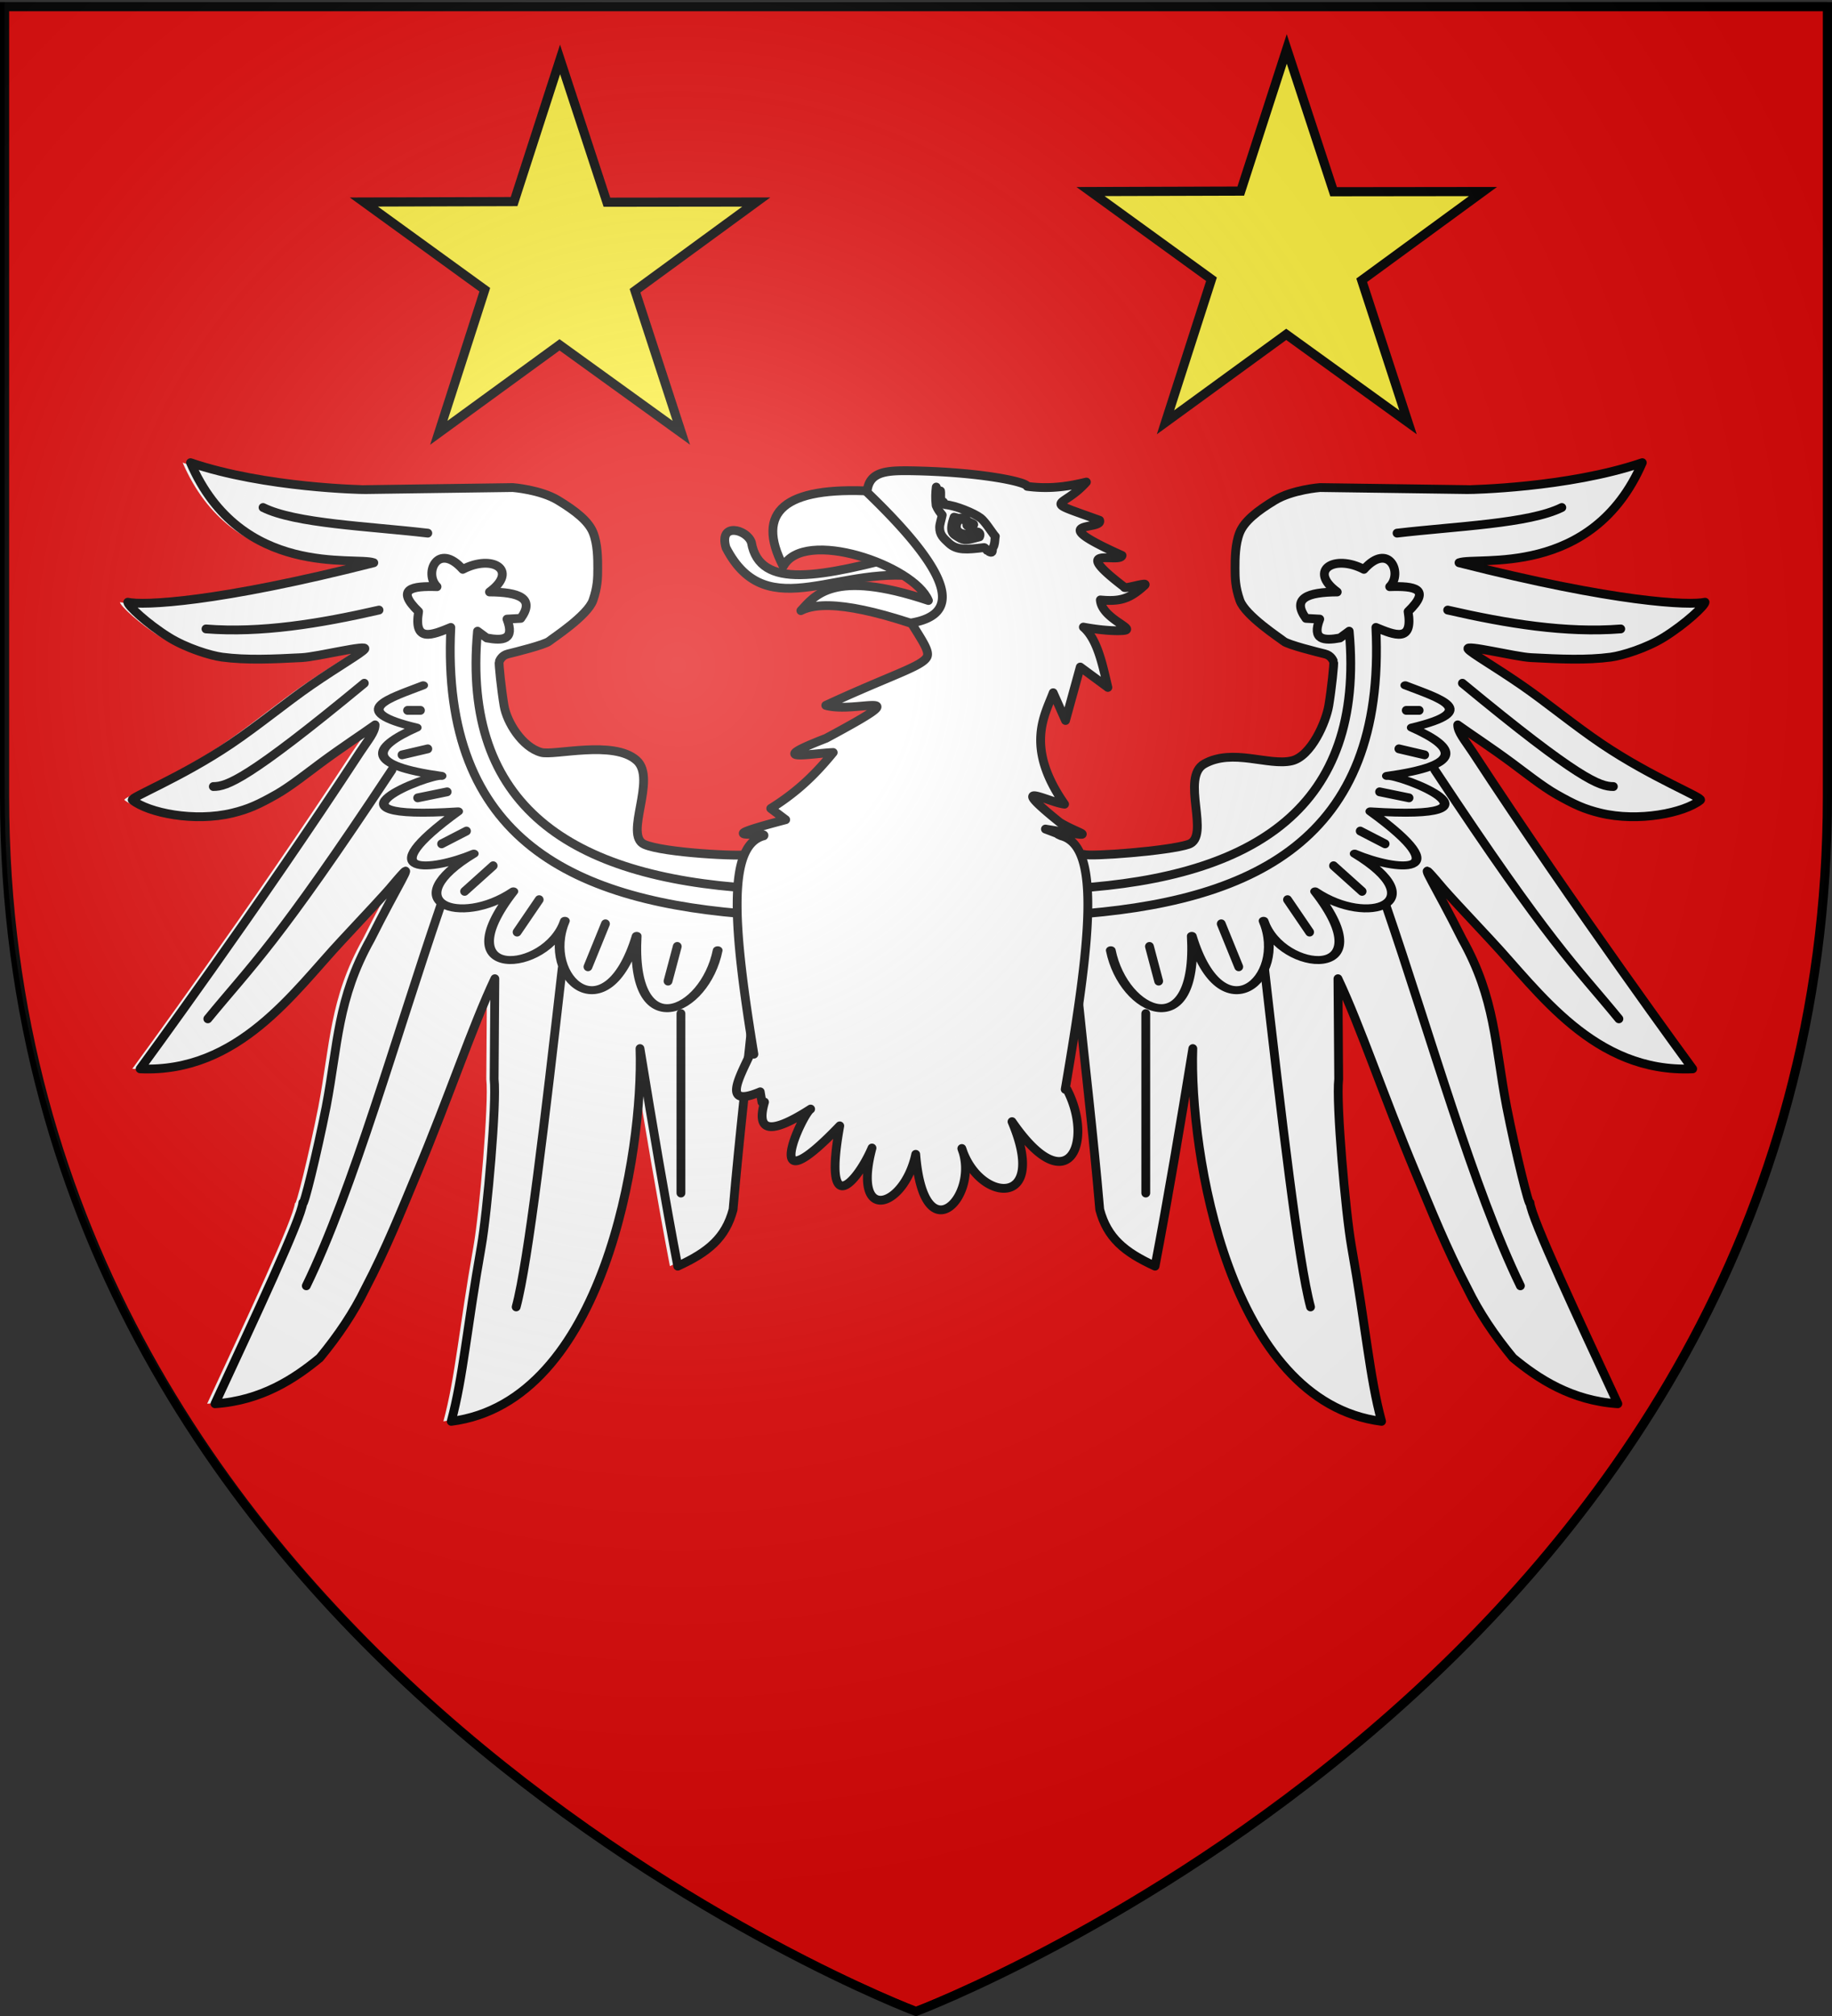 <svg xmlns="http://www.w3.org/2000/svg" xmlns:xlink="http://www.w3.org/1999/xlink" width="600" height="660" version="1.0"><rect width="100%" height="100%" fill="#333333" stroke="none"/><desc>Flag of Canton of Valais (Wallis)</desc><defs><radialGradient xlink:href="#b" id="c" cx="221.445" cy="226.331" r="300" fx="221.445" fy="226.331" gradientTransform="matrix(1.353 0 0 1.349 -685.11 259.134)" gradientUnits="userSpaceOnUse"/><linearGradient id="b"><stop offset="0" style="stop-color:#fff;stop-opacity:.314"/><stop offset=".19" style="stop-color:#fff;stop-opacity:.251"/><stop offset=".6" style="stop-color:#6b6b6b;stop-opacity:.125"/><stop offset="1" style="stop-color:#000;stop-opacity:.125"/></linearGradient></defs><path d="M300 658.5S1.5 546.18 1.5 260.728V2.176h597v258.552C598.5 546.18 300 658.5 300 658.5z" style="fill:#e20909;fill-opacity:1;fill-rule:evenodd;stroke:#000;stroke-width:3;stroke-linecap:butt;stroke-linejoin:miter;stroke-miterlimit:4;stroke-dasharray:none;stroke-opacity:1"/><path d="M183.429 19.451 198.774 66.2l48.92-.057-39.718 29.04 15.17 46.509-39.892-28.8-39.544 28.8 15.064-46.84-39.611-28.71 49.202-.147zM421.429 16.023l15.345 46.748 48.92-.057-39.718 29.04 15.17 46.51-39.892-28.801-39.544 28.8 15.064-46.84-39.611-28.709 49.202-.148z" style="fill:#fcef3c;fill-opacity:1;stroke:#000;stroke-width:3;stroke-miterlimit:4;stroke-dasharray:none;stroke-dashoffset:0;stroke-opacity:1"/><path d="M923.43 109.263c4.008 1.075 6.045-10.703-4.477-8.38-30.275 8.187-50.16 12.323-52.866-3.317-1.445-4.277-10.81-6.733-8.313 1.746 13.647 26.4 37.782 4.378 65.655 9.951z" style="fill:#fff;fill-opacity:1;fill-rule:nonzero;stroke:#000;stroke-width:2.886;stroke-linecap:butt;stroke-linejoin:round;marker:none;marker-start:none;marker-mid:none;marker-end:none;stroke-miterlimit:4;stroke-dasharray:none;stroke-dashoffset:0;stroke-opacity:1;visibility:visible;display:inline;overflow:visible" transform="translate(-620 80)"/><path d="m947.09 90.757-16.413 37.71c-25.442-9.762-41.136-12.29-48.389-8.554 4.521-4.776 10.341-13.827 41.78-3.317-4.765-11.562-40.833-23.876-47.535-11.174-9.316-17.986.433-26.184 29.203-24.617z" style="fill:#fff;fill-opacity:1;fill-rule:nonzero;stroke:#000;stroke-width:2.886;stroke-linecap:round;stroke-linejoin:round;marker:none;marker-start:none;marker-mid:none;marker-end:none;stroke-miterlimit:4;stroke-dasharray:none;stroke-dashoffset:0;stroke-opacity:1;visibility:visible;display:inline;overflow:visible" transform="translate(-620 80)"/><path d="m866.683 202.003-4.05-2.27c-1.919.786-27.984-.506-34.213-3.317-6.715-3.03 4.242-21.4-2.465-27.461-7.514-6.791-27.053-1.464-31.29-2.64-6.287-1.745-11.266-9.982-12.157-15.307-.894-5.346-1.801-13.96-1.588-14.397s.799-2.023 2.841-2.523c2.298-.562 12.142-3 13.518-4.166 1.1-.934 12.598-8.366 14.355-13.389 1.505-4.302 1.563-7.323 1.563-10.466s-.019-7.931-1.51-11.685c-1.493-3.754-5.738-7.098-11.494-10.59s-14.833-4.175-14.833-4.175l-48.727.677c-.05.008-32.345-.5-56.808-8.825 16.468 38.069 54.096 30.58 60.024 32.765-51.537 13.116-75.549 14.043-80.577 12.92.079 1.146 6.294 6.999 13.404 11.441 5.75 3.593 13.72 6.04 17.505 6.54 7.94 1.052 16.676.653 26.104.16 5.275-.277 21.957-4.502 20.58-2.778-1.08 1.353-8.491 5.573-17.56 11.82-7.967 5.487-17.199 13.137-26.306 19.271-16.287 10.97-33.185 17.568-32.234 18.317 5.376 4.238 20.33 7.251 32.746 4.256 5.33-1.286 8.648-2.83 14.471-6.126 4.5-2.547 10.761-7.506 14.473-10.25 7.045-5.207 13.662-9.515 17.82-12.497-.013 2.343-2.215 4.854-4.902 8.904-33.68 51.503-72.05 103.705-72.05 103.705 32.25 1.456 50.47-25.403 65.98-41.96 19.74-21.072 15.232-16.662 19.5-21.415 4.266-4.753-1.02 3-10.02 20.95-10.901 19.48-10.621 34.403-14.54 54.913-3.023 15.306-7.512 33.455-7.629 31.333-.421 5.11-15.898 38.085-28.777 65.82 15.217-1.005 26.139-8.245 34.32-15.015 6.075-7.37 11.118-14.861 14.921-22.696 6.93-13.217 11.948-25.87 17-37.957 10.582-25.32 17.97-47.67 25.42-63.478l-.237 32.873c.898 7.854-2.254 43.812-4.208 54.817-4.75 26.76-5.896 42.646-9.837 57.217 50.085-6.382 62.974-88.32 61.818-122.036 4.121 25.217 8.242 49.706 12.364 71.231 10.01-4.576 15.663-9.283 18.119-18.506 2.202-25.502 4.832-47.43 7.034-68.962l20.677-32.822z" style="fill:#fff;fill-opacity:1;fill-rule:nonzero;stroke:none;stroke-width:3;stroke-linecap:butt;stroke-linejoin:round;marker:none;marker-start:none;marker-mid:none;marker-end:none;stroke-miterlimit:4;stroke-dasharray:none;stroke-dashoffset:0;stroke-opacity:1;visibility:visible;display:inline;overflow:visible" transform="translate(-620 80)"/><path d="m869.254 202.003-4.05-2.27c-1.918.786-27.983-.506-34.213-3.317-6.715-3.03 4.242-21.4-2.464-27.461-7.514-6.791-27.054-1.464-31.29-2.64-6.288-1.745-11.267-9.982-12.157-15.307-.894-5.346-1.802-13.96-1.588-14.397s.798-2.023 2.84-2.523c2.298-.562 12.142-3 13.519-4.166 1.1-.934 12.598-8.366 14.355-13.389 1.505-4.302 1.562-7.324 1.562-10.466 0-3.143-.018-7.931-1.51-11.685-1.493-3.754-5.738-7.098-11.493-10.59-5.756-3.492-14.834-4.175-14.834-4.175l-48.726.677c-.05.008-32.346-.5-56.809-8.825 16.469 38.069 54.097 30.58 60.025 32.765-51.538 13.116-75.55 14.043-80.577 12.92.078 1.146 6.294 6.999 13.403 11.441 5.75 3.593 13.72 6.04 17.506 6.54 7.94 1.052 16.676.653 26.104.16 5.275-.277 21.957-4.502 20.58-2.778-1.081 1.353-8.492 5.573-17.56 11.82-7.968 5.487-17.2 13.137-26.306 19.271-16.288 10.97-33.186 17.568-32.235 18.317 5.376 4.238 20.33 7.251 32.746 4.256 5.33-1.286 8.648-2.83 14.472-6.126 4.5-2.547 10.76-7.506 14.472-10.25 7.045-5.207 13.663-9.515 17.82-12.497-.012 2.343-2.214 4.854-4.902 8.904-33.68 51.503-72.05 103.705-72.05 103.705 32.25 1.456 50.47-25.403 65.98-41.96 19.741-21.072 15.232-16.662 19.5-21.415 4.267-4.753-1.02 3-10.02 20.95-10.9 19.48-10.62 34.403-14.54 54.913-3.023 15.306-7.512 33.455-7.629 31.333-.421 5.11-15.897 38.085-28.777 65.82 15.218-1.005 26.14-8.245 34.32-15.015 6.075-7.37 11.119-14.861 14.921-22.696 6.93-13.217 11.949-25.87 17-37.957 10.583-25.32 17.97-47.67 25.42-63.478l-.236 32.873c.898 7.854-2.255 43.812-4.208 54.817-4.75 26.76-5.897 42.646-9.838 57.217 50.086-6.382 62.974-88.32 61.818-122.036 4.122 25.217 8.243 49.706 12.364 71.231 10.01-4.576 15.663-9.283 18.12-18.506 2.202-25.502 4.831-47.43 7.034-68.962l20.677-32.822z" style="fill:#fff;fill-opacity:1;fill-rule:nonzero;stroke:#000;stroke-width:2.886;stroke-linecap:butt;stroke-linejoin:round;marker:none;marker-start:none;marker-mid:none;marker-end:none;stroke-miterlimit:4;stroke-dasharray:none;stroke-dashoffset:0;stroke-opacity:1;visibility:visible;display:inline;overflow:visible" transform="translate(-620 80)"/><path d="m971.01 202.003 4.05-2.27c1.919.786 27.63-1.113 34.213-3.317 7.392-2.475-2.817-21.903 5.173-26.352 9.262-5.159 20.96.754 28.581-.976 6.398-1.453 11.267-12.755 12.158-18.08.894-5.346 1.8-13.96 1.588-14.397-.213-.437-.799-2.023-2.841-2.523-2.298-.562-12.142-3-13.518-4.166-1.101-.934-12.598-8.366-14.355-13.389-1.505-4.302-1.563-7.323-1.563-10.466s.019-7.931 1.51-11.685c1.493-3.754 5.738-7.098 11.493-10.59 5.756-3.492 14.834-4.175 14.834-4.175l48.726.677c.05.008 32.346-.5 56.81-8.825-16.47 38.069-54.097 30.58-60.025 32.765 51.537 13.116 75.549 14.043 80.576 12.92-.078 1.146-6.294 6.999-13.403 11.441-5.75 3.593-13.72 6.04-17.505 6.54-7.94 1.052-16.676.653-26.104.16-5.275-.277-21.957-4.502-20.58-2.778 1.08 1.353 8.491 5.573 17.56 11.82 7.967 5.487 17.199 13.137 26.306 19.271 16.287 10.97 33.185 17.568 32.234 18.317-5.376 4.238-20.33 7.251-32.746 4.256-5.33-1.286-8.648-2.83-14.471-6.126-4.5-2.547-10.761-7.506-14.473-10.25-7.045-5.207-13.662-9.515-17.82-12.497.013 2.343 2.215 4.854 4.902 8.904 33.68 51.503 72.05 103.705 72.05 103.705-32.25 1.456-50.47-25.403-65.98-41.96-19.74-21.072-15.232-16.662-19.5-21.415-4.266-4.753 1.02 3 10.02 20.95 10.9 19.48 10.621 34.403 14.54 54.913 3.023 15.306 7.512 33.455 7.629 31.333.421 5.11 15.898 38.085 28.777 65.82-15.217-1.005-26.139-8.245-34.32-15.015-6.075-7.37-11.118-14.861-14.921-22.696-6.93-13.217-11.948-25.87-17-37.957-10.583-25.32-17.97-47.67-25.42-63.478l.237 32.873c-.898 7.854 2.254 43.812 4.207 54.817 4.75 26.76 5.897 42.646 9.838 57.217-50.085-6.382-62.974-88.32-61.818-122.036-4.121 25.217-8.243 49.706-12.364 71.231-10.01-4.576-15.663-9.283-18.119-18.506-2.203-25.502-4.832-47.43-7.034-68.962l-20.677-32.822z" style="fill:#fff;fill-opacity:1;fill-rule:nonzero;stroke:none;stroke-width:3;stroke-linecap:butt;stroke-linejoin:round;marker:none;marker-start:none;marker-mid:none;marker-end:none;stroke-miterlimit:4;stroke-dasharray:none;stroke-dashoffset:0;stroke-opacity:1;visibility:visible;display:inline;overflow:visible" transform="translate(-620 80)"/><path d="m971.01 202.003 4.05-2.27c1.919.786 27.63-1.113 34.213-3.317 7.392-2.475-2.817-21.903 5.173-26.352 9.262-5.159 20.96.754 28.581-.976 6.398-1.453 11.267-12.755 12.158-18.08.894-5.346 1.8-13.96 1.588-14.397-.213-.437-.799-2.023-2.841-2.523-2.298-.562-12.142-3-13.518-4.166-1.101-.934-12.598-8.366-14.355-13.389-1.505-4.302-1.563-7.323-1.563-10.466s.019-7.931 1.51-11.685c1.493-3.754 5.738-7.098 11.493-10.59 5.756-3.492 14.834-4.175 14.834-4.175l48.726.677c.05.008 32.346-.5 56.81-8.825-16.47 38.069-54.097 30.58-60.025 32.765 51.537 13.116 75.549 14.043 80.576 12.92-.078 1.146-6.294 6.999-13.403 11.441-5.75 3.593-13.72 6.04-17.505 6.54-7.94 1.052-16.676.653-26.104.16-5.275-.277-21.957-4.502-20.58-2.778 1.08 1.353 8.491 5.573 17.56 11.82 7.967 5.487 17.199 13.137 26.306 19.271 16.287 10.97 33.185 17.568 32.234 18.317-5.376 4.238-20.33 7.251-32.746 4.256-5.33-1.286-8.648-2.83-14.471-6.126-4.5-2.547-10.761-7.506-14.473-10.25-7.045-5.207-13.662-9.515-17.82-12.497.013 2.343 2.215 4.854 4.902 8.904 33.68 51.503 72.05 103.705 72.05 103.705-32.25 1.456-50.47-25.403-65.98-41.96-19.74-21.072-15.232-16.662-19.5-21.415-4.266-4.753 1.02 3 10.02 20.95 10.9 19.48 10.621 34.403 14.54 54.913 3.023 15.306 7.512 33.455 7.629 31.333.421 5.11 15.898 38.085 28.777 65.82-15.217-1.005-26.139-8.245-34.32-15.015-6.075-7.37-11.118-14.861-14.921-22.696-6.93-13.217-11.948-25.87-17-37.957-10.583-25.32-17.97-47.67-25.42-63.478l.237 32.873c-.898 7.854 2.254 43.812 4.207 54.817 4.75 26.76 5.897 42.646 9.838 57.217-50.085-6.382-62.974-88.32-61.818-122.036-4.121 25.217-8.243 49.706-12.364 71.231-10.01-4.576-15.663-9.283-18.119-18.506-2.203-25.502-4.832-47.43-7.034-68.962l-20.677-32.822z" style="fill:#fff;fill-opacity:1;fill-rule:nonzero;stroke:#000;stroke-width:2.886;stroke-linecap:butt;stroke-linejoin:round;marker:none;marker-start:none;marker-mid:none;marker-end:none;stroke-miterlimit:4;stroke-dasharray:none;stroke-dashoffset:0;stroke-opacity:1;visibility:visible;display:inline;overflow:visible" transform="translate(-620 80)"/><path d="M687.46 125.898c17.95 1.406 37.125-1.693 56.674-6.173" style="fill:#fff;fill-opacity:1;fill-rule:nonzero;stroke:#000;stroke-width:2.886;stroke-linecap:round;stroke-linejoin:round;marker:none;marker-start:none;marker-mid:none;marker-end:none;stroke-miterlimit:4;stroke-dasharray:none;stroke-dashoffset:0;stroke-opacity:1;visibility:visible;display:inline;overflow:visible" transform="translate(-620 80)"/><path d="M739.31 143.675c-38.346 31.683-45.04 33.826-49.44 33.825" style="fill:#fff;fill-opacity:1;fill-rule:nonzero;stroke:#000;stroke-width:2.886;stroke-linecap:round;stroke-linejoin:round;marker:none;marker-start:none;marker-mid:none;marker-end:none;stroke-miterlimit:4;stroke-dasharray:none;stroke-dashoffset:0;stroke-opacity:1;visibility:visible;display:inline;overflow:visible" transform="translate(-620 80)"/><path d="M688.062 253.547c14.482-17.665 22.303-24.066 60.292-81.478" style="fill:#fff;fill-opacity:1;fill-rule:nonzero;stroke:#000;stroke-width:2.886;stroke-linecap:round;stroke-linejoin:round;marker:none;marker-start:none;marker-mid:none;marker-end:none;stroke-miterlimit:4;stroke-dasharray:none;stroke-dashoffset:0;stroke-opacity:1;visibility:visible;display:inline;overflow:visible" transform="translate(-620 80)"/><path d="M720.318 340.95c15.328-31.515 29.4-81.869 44.014-124.488" style="fill:#fff;fill-opacity:1;fill-rule:nonzero;stroke:#000;stroke-width:2.886;stroke-linecap:round;stroke-linejoin:round;marker:none;marker-start:none;marker-mid:none;marker-end:none;stroke-miterlimit:4;stroke-dasharray:none;stroke-dashoffset:0;stroke-opacity:1;visibility:visible;display:inline;overflow:visible" transform="translate(-620 80)"/><path d="M789.052 347.864c3.947-14.482 9.569-62.534 15.073-110.81" style="fill:#fff;fill-opacity:1;fill-rule:nonzero;stroke:#000;stroke-width:2.886;stroke-linecap:round;stroke-linejoin:round;marker:none;marker-start:none;marker-mid:none;marker-end:none;stroke-miterlimit:4;stroke-dasharray:none;stroke-dashoffset:0;stroke-opacity:1;visibility:visible;display:inline;overflow:visible" transform="translate(-620 80)"/><path d="M843.014 310.581v-58.763" style="fill:#fff;fill-opacity:1;fill-rule:nonzero;stroke:#000;stroke-width:2.886;stroke-linecap:round;stroke-linejoin:round;marker:none;marker-start:none;marker-mid:none;marker-end:none;stroke-miterlimit:4;stroke-dasharray:none;stroke-dashoffset:0;stroke-opacity:1;visibility:visible;display:inline;overflow:visible" transform="translate(-620 80)"/><g style="fill:#fff;fill-opacity:1;stroke:#000;stroke-width:7.555;stroke-linecap:round;stroke-linejoin:round;stroke-miterlimit:4;stroke-dasharray:none;stroke-opacity:1"><path d="M-22.857 62.362c-25.875 12.233-60.039 24.09-5 40-36.04 19.485-39.687 35.73 19.286 45.714-9.7-1.95-103.24 42.778 12.857 33.572-71.133 62.825-19.981 56.456 12.143 40-62.088 45.63-11.024 69.863 30.714 35.714-54.791 85.447 26.07 77.726 40 27.857-18.9 54.37 32.28 108.496 55.714 14.286-4.875 103.728 52.874 73.587 62.857 13.571" style="opacity:1;fill:#fff;fill-opacity:1;fill-rule:nonzero;stroke:#000;stroke-width:7.555;stroke-linecap:round;stroke-linejoin:round;marker:none;marker-start:none;marker-mid:none;marker-end:none;stroke-miterlimit:4;stroke-dasharray:none;stroke-dashoffset:0;stroke-opacity:1;visibility:visible;display:inline;overflow:visible" transform="matrix(.422 0 0 .346 148.235 202.781)"/><path d="M-22.857 62.362c-25.875 12.233-60.039 24.09-5 40-36.04 19.485-39.687 35.73 19.286 45.714-9.7-1.95-103.24 42.778 12.857 33.572-71.133 62.825-19.981 56.456 12.143 40-62.088 45.63-11.024 69.863 30.714 35.714-54.791 85.447 26.07 77.726 40 27.857-18.9 54.37 32.28 108.496 55.714 14.286-4.875 103.728 52.874 73.587 62.857 13.571" style="opacity:1;fill:#fff;fill-opacity:1;fill-rule:nonzero;stroke:#000;stroke-width:7.555;stroke-linecap:round;stroke-linejoin:round;marker:none;marker-start:none;marker-mid:none;marker-end:none;stroke-miterlimit:4;stroke-dasharray:none;stroke-dashoffset:0;stroke-opacity:1;visibility:visible;display:inline;overflow:visible" transform="matrix(-.422 0 0 .346 450.602 202.781)"/></g><path d="M866.226 210.832c.912 4.86 1.07 4.164 1.809 8.642-59.654-3.931-103.85-24.05-100.387-94.07-6.097 2.498-12.291 5.154-10.551-5.185-7.791-7.532-2.07-8.424 6.03-8.148-4.447-4.41.295-14.799 8.44-5.679 9.706-5.068 18.404.292 8.742 7.407 9.631.053 15.031 2.031 10.25 8.642l-4.522.247c2.663 6.847-1.343 7.14-6.632 6.172l-3.015-2.222c-5.285 57.64 30.939 80.435 89.836 84.194" style="fill:#fff;fill-opacity:1;fill-rule:nonzero;stroke:#000;stroke-width:2.886;stroke-linecap:round;stroke-linejoin:round;marker:none;marker-start:none;marker-mid:none;marker-end:none;stroke-miterlimit:4;stroke-dasharray:none;stroke-dashoffset:0;stroke-opacity:1;visibility:visible;display:inline;overflow:visible" transform="translate(-620 80)"/><path d="M757.7 152.563h-4.22" style="fill:#fff;fill-opacity:1;fill-rule:nonzero;stroke:#000;stroke-width:2.886;stroke-linecap:round;stroke-linejoin:round;marker:none;marker-start:none;marker-mid:none;marker-end:none;stroke-miterlimit:4;stroke-dasharray:none;stroke-dashoffset:0;stroke-opacity:1;visibility:visible;display:inline;overflow:visible" transform="translate(-620 80)"/><path d="m760.111 165.155-8.44 1.975" style="fill:#fff;fill-opacity:1;fill-rule:nonzero;stroke:#000;stroke-width:2.886;stroke-linecap:round;stroke-linejoin:round;marker:none;marker-start:none;marker-mid:none;marker-end:none;stroke-miterlimit:4;stroke-dasharray:none;stroke-dashoffset:0;stroke-opacity:1;visibility:visible;display:inline;overflow:visible" transform="translate(-620 80)"/><path d="m766.442 179.229-9.647 1.975" style="fill:#fff;fill-opacity:1;fill-rule:nonzero;stroke:#000;stroke-width:2.886;stroke-linecap:round;stroke-linejoin:round;marker:none;marker-start:none;marker-mid:none;marker-end:none;stroke-miterlimit:4;stroke-dasharray:none;stroke-dashoffset:0;stroke-opacity:1;visibility:visible;display:inline;overflow:visible" transform="translate(-620 80)"/><path d="m772.773 192.068-8.14 4.197" style="fill:#fff;fill-opacity:1;fill-rule:nonzero;stroke:#000;stroke-width:2.886;stroke-linecap:round;stroke-linejoin:round;marker:none;marker-start:none;marker-mid:none;marker-end:none;stroke-miterlimit:4;stroke-dasharray:none;stroke-dashoffset:0;stroke-opacity:1;visibility:visible;display:inline;overflow:visible" transform="translate(-620 80)"/><path d="m781.515 203.425-9.345 8.395" style="fill:#fff;fill-opacity:1;fill-rule:nonzero;stroke:#000;stroke-width:2.886;stroke-linecap:round;stroke-linejoin:round;marker:none;marker-start:none;marker-mid:none;marker-end:none;stroke-miterlimit:4;stroke-dasharray:none;stroke-dashoffset:0;stroke-opacity:1;visibility:visible;display:inline;overflow:visible" transform="translate(-620 80)"/><path d="m796.588 214.536-7.235 10.617" style="fill:#fff;fill-opacity:1;fill-rule:nonzero;stroke:#000;stroke-width:2.886;stroke-linecap:round;stroke-linejoin:round;marker:none;marker-start:none;marker-mid:none;marker-end:none;stroke-miterlimit:4;stroke-dasharray:none;stroke-dashoffset:0;stroke-opacity:1;visibility:visible;display:inline;overflow:visible" transform="translate(-620 80)"/><path d="m818.294 222.437-5.728 14.073" style="fill:#fff;fill-opacity:1;fill-rule:nonzero;stroke:#000;stroke-width:2.886;stroke-linecap:round;stroke-linejoin:round;marker:none;marker-start:none;marker-mid:none;marker-end:none;stroke-miterlimit:4;stroke-dasharray:none;stroke-dashoffset:0;stroke-opacity:1;visibility:visible;display:inline;overflow:visible" transform="translate(-620 80)"/><path d="m841.808 229.844-3.015 11.358" style="fill:#fff;fill-opacity:1;fill-rule:nonzero;stroke:#000;stroke-width:2.886;stroke-linecap:round;stroke-linejoin:round;marker:none;marker-start:none;marker-mid:none;marker-end:none;stroke-miterlimit:4;stroke-dasharray:none;stroke-dashoffset:0;stroke-opacity:1;visibility:visible;display:inline;overflow:visible" transform="translate(-620 80)"/><path d="M760.111 94.54c-19.502-2.28-43.296-3.097-53.961-8.394" style="fill:#fff;fill-opacity:1;fill-rule:nonzero;stroke:#000;stroke-width:2.886;stroke-linecap:round;stroke-linejoin:round;marker:none;marker-start:none;marker-mid:none;marker-end:none;stroke-miterlimit:4;stroke-dasharray:none;stroke-dashoffset:0;stroke-opacity:1;visibility:visible;display:inline;overflow:visible" transform="translate(-620 80)"/><path d="M1150.807 125.898c-17.952 1.406-37.126-1.693-56.675-6.173" style="fill:#fff;fill-opacity:1;fill-rule:nonzero;stroke:#000;stroke-width:2.886;stroke-linecap:round;stroke-linejoin:round;marker:none;marker-start:none;marker-mid:none;marker-end:none;stroke-miterlimit:4;stroke-dasharray:none;stroke-dashoffset:0;stroke-opacity:1;visibility:visible;display:inline;overflow:visible" transform="translate(-620 80)"/><path d="M1098.955 143.675c38.347 31.683 45.041 33.826 49.44 33.825" style="fill:#fff;fill-opacity:1;fill-rule:nonzero;stroke:#000;stroke-width:2.886;stroke-linecap:round;stroke-linejoin:round;marker:none;marker-start:none;marker-mid:none;marker-end:none;stroke-miterlimit:4;stroke-dasharray:none;stroke-dashoffset:0;stroke-opacity:1;visibility:visible;display:inline;overflow:visible" transform="translate(-620 80)"/><path d="M1150.204 253.547c-14.483-17.665-22.303-24.066-60.293-81.478" style="fill:#fff;fill-opacity:1;fill-rule:nonzero;stroke:#000;stroke-width:2.886;stroke-linecap:round;stroke-linejoin:round;marker:none;marker-start:none;marker-mid:none;marker-end:none;stroke-miterlimit:4;stroke-dasharray:none;stroke-dashoffset:0;stroke-opacity:1;visibility:visible;display:inline;overflow:visible" transform="translate(-620 80)"/><path d="M1117.947 340.95c-15.327-31.515-29.4-81.869-44.013-124.488" style="fill:#fff;fill-opacity:1;fill-rule:nonzero;stroke:#000;stroke-width:2.886;stroke-linecap:round;stroke-linejoin:round;marker:none;marker-start:none;marker-mid:none;marker-end:none;stroke-miterlimit:4;stroke-dasharray:none;stroke-dashoffset:0;stroke-opacity:1;visibility:visible;display:inline;overflow:visible" transform="translate(-620 80)"/><path d="M1049.214 347.864c-3.947-14.482-9.569-62.534-15.073-110.81" style="fill:#fff;fill-opacity:1;fill-rule:nonzero;stroke:#000;stroke-width:2.886;stroke-linecap:round;stroke-linejoin:round;marker:none;marker-start:none;marker-mid:none;marker-end:none;stroke-miterlimit:4;stroke-dasharray:none;stroke-dashoffset:0;stroke-opacity:1;visibility:visible;display:inline;overflow:visible" transform="translate(-620 80)"/><path d="M995.252 310.581v-58.763" style="fill:#fff;fill-opacity:1;fill-rule:nonzero;stroke:#000;stroke-width:2.886;stroke-linecap:round;stroke-linejoin:round;marker:none;marker-start:none;marker-mid:none;marker-end:none;stroke-miterlimit:4;stroke-dasharray:none;stroke-dashoffset:0;stroke-opacity:1;visibility:visible;display:inline;overflow:visible" transform="translate(-620 80)"/><path d="M972.04 210.832c-.912 4.86-1.07 4.164-1.81 8.642 59.655-3.931 103.85-24.05 100.388-94.07 6.097 2.498 12.29 5.154 10.55-5.185 7.792-7.532 2.07-8.424-6.028-8.148 4.446-4.41-.296-14.799-8.441-5.679-9.706-5.068-18.405.292-8.743 7.407-9.63.053-15.03 2.031-10.25 8.642l4.523.247c-2.663 6.847 1.343 7.14 6.632 6.172l3.014-2.222c5.285 57.64-30.938 80.435-89.835 84.194" style="fill:#fff;fill-opacity:1;fill-rule:nonzero;stroke:#000;stroke-width:2.886;stroke-linecap:round;stroke-linejoin:round;marker:none;marker-start:none;marker-mid:none;marker-end:none;stroke-miterlimit:4;stroke-dasharray:none;stroke-dashoffset:0;stroke-opacity:1;visibility:visible;display:inline;overflow:visible" transform="translate(-620 80)"/><path d="M1080.566 152.563h4.22" style="fill:#fff;fill-opacity:1;fill-rule:nonzero;stroke:#000;stroke-width:2.886;stroke-linecap:round;stroke-linejoin:round;marker:none;marker-start:none;marker-mid:none;marker-end:none;stroke-miterlimit:4;stroke-dasharray:none;stroke-dashoffset:0;stroke-opacity:1;visibility:visible;display:inline;overflow:visible" transform="translate(-620 80)"/><path d="m1078.154 165.155 8.441 1.975" style="fill:#fff;fill-opacity:1;fill-rule:nonzero;stroke:#000;stroke-width:2.886;stroke-linecap:round;stroke-linejoin:round;marker:none;marker-start:none;marker-mid:none;marker-end:none;stroke-miterlimit:4;stroke-dasharray:none;stroke-dashoffset:0;stroke-opacity:1;visibility:visible;display:inline;overflow:visible" transform="translate(-620 80)"/><path d="m1071.824 179.229 9.646 1.975" style="fill:#fff;fill-opacity:1;fill-rule:nonzero;stroke:#000;stroke-width:2.886;stroke-linecap:round;stroke-linejoin:round;marker:none;marker-start:none;marker-mid:none;marker-end:none;stroke-miterlimit:4;stroke-dasharray:none;stroke-dashoffset:0;stroke-opacity:1;visibility:visible;display:inline;overflow:visible" transform="translate(-620 80)"/><path d="m1065.493 192.068 8.14 4.197" style="fill:#fff;fill-opacity:1;fill-rule:nonzero;stroke:#000;stroke-width:2.886;stroke-linecap:round;stroke-linejoin:round;marker:none;marker-start:none;marker-mid:none;marker-end:none;stroke-miterlimit:4;stroke-dasharray:none;stroke-dashoffset:0;stroke-opacity:1;visibility:visible;display:inline;overflow:visible" transform="translate(-620 80)"/><path d="m1056.75 203.425 9.346 8.395" style="fill:#fff;fill-opacity:1;fill-rule:nonzero;stroke:#000;stroke-width:2.886;stroke-linecap:round;stroke-linejoin:round;marker:none;marker-start:none;marker-mid:none;marker-end:none;stroke-miterlimit:4;stroke-dasharray:none;stroke-dashoffset:0;stroke-opacity:1;visibility:visible;display:inline;overflow:visible" transform="translate(-620 80)"/><path d="m1041.677 214.536 7.235 10.617" style="fill:#fff;fill-opacity:1;fill-rule:nonzero;stroke:#000;stroke-width:2.886;stroke-linecap:round;stroke-linejoin:round;marker:none;marker-start:none;marker-mid:none;marker-end:none;stroke-miterlimit:4;stroke-dasharray:none;stroke-dashoffset:0;stroke-opacity:1;visibility:visible;display:inline;overflow:visible" transform="translate(-620 80)"/><path d="m1019.972 222.437 5.728 14.073" style="fill:#fff;fill-opacity:1;fill-rule:nonzero;stroke:#000;stroke-width:2.886;stroke-linecap:round;stroke-linejoin:round;marker:none;marker-start:none;marker-mid:none;marker-end:none;stroke-miterlimit:4;stroke-dasharray:none;stroke-dashoffset:0;stroke-opacity:1;visibility:visible;display:inline;overflow:visible" transform="translate(-620 80)"/><path d="m996.458 229.844 3.015 11.358" style="fill:#fff;fill-opacity:1;fill-rule:nonzero;stroke:#000;stroke-width:2.886;stroke-linecap:round;stroke-linejoin:round;marker:none;marker-start:none;marker-mid:none;marker-end:none;stroke-miterlimit:4;stroke-dasharray:none;stroke-dashoffset:0;stroke-opacity:1;visibility:visible;display:inline;overflow:visible" transform="translate(-620 80)"/><path d="M1077.551 94.54c19.503-2.28 43.297-3.097 53.962-8.394" style="fill:#fff;fill-opacity:1;fill-rule:nonzero;stroke:#000;stroke-width:2.886;stroke-linecap:round;stroke-linejoin:round;marker:none;marker-start:none;marker-mid:none;marker-end:none;stroke-miterlimit:4;stroke-dasharray:none;stroke-dashoffset:0;stroke-opacity:1;visibility:visible;display:inline;overflow:visible" transform="translate(-620 80)"/><path d="M915.158 74.113c-6.517.1-10.718 1.228-11.192 7.041 30.023 28.865 29.777 40.176 14.5 42.774 3.624 5.924 6.16 9.392 5.068 11.25-1.836 3.124-11.657 5.826-33.083 15.748 10.087 2.87 32.068-6.395.105 10.773-20.892 8.089-4.608 4.911 2.323 4.658-5.128 6.237-10.948 12.406-20.448 18.317l4.892 3.68c-27.283 7.135-5.723 3.712-7.18 5.266-12.23 3.209-9.935 30.562-3.238 71.493l-1.162-.132c-3.77 8.15-9.35 17.789 3.238 12.466.198 1.151.361 2.194.563 3.362h.845c-2.601 9.02.96 11.377 15.1 2.276-2.758 1.66-17.293 33.456 9.537 5.506-5.611 31.323 5.768 18.44 10.559 7.252-6.641 25.055 10.518 19.77 14.324 2.065 2.694 33.327 21.113 13.555 15.1-1.906 5.642 17.677 28.506 19.784 16.436-8.787 18.44 26.831 26.926 6.6 18.02-10.509l-.599-.079c8.09-47.25 12.038-79.508-1.302-83.007-1.866-.817-.954-.549-.669-.476-.214-.096-1.243-.492-4.505-1.72 19.644 3.225 10.822 1.644 4.681-2.197-18.206-14.658-3.6-6.51 1.584-5.956-13.121-18.736-6.402-29.25-3.73-36.474l4.047 9.079 4.822-17.496 9.045 6.67c-1.826-7.765-3.474-15.808-8.025-19.746 7.59 1.412 13.007 1.325 13.938.953 1.975-.79-8.002-4.218-8.377-9.846 6.474.598 9.569-.3 14.5-4.791 1.507-1.372-7.018 1.476-6.651.582-18.835-14.348-1.446-7.496-.74-10.35-26.691-11.951-6.033-8.048-7.355-11.513-19.837-7.184-12.43-3.388-4.33-12.52-4.544 1.06-11.007 2.528-19.392 1.403.063-1.378-14.939-4.724-38.328-5.109a91 91 0 0 0-2.921 0z" style="fill:#fff;fill-opacity:1;fill-rule:nonzero;stroke:#000;stroke-width:2.886;stroke-linecap:butt;stroke-linejoin:round;marker:none;marker-start:none;marker-mid:none;marker-end:none;stroke-miterlimit:4;stroke-dasharray:none;stroke-dashoffset:0;stroke-opacity:1;visibility:visible;display:inline;overflow:visible" transform="translate(-620 80)"/><path d="m931.307 89.093 9.684.586.038 7.315h-9.722z" style="fill:#fff;fill-opacity:1;fill-rule:nonzero;stroke:#000;stroke-width:2.886;stroke-linejoin:round;stroke-miterlimit:4;stroke-dasharray:none;stroke-opacity:1" transform="translate(-620 80)"/><path d="M928.033 80.74c-.487.12-1.123-.443-1.402-1.283-.209 1.785-.324 3.676-.034 6.031.543 1.29 1.251 2.241 1.993 3.123-.254 1.232-.843 3.026-.852 4-.024 2.483 1.237 3.545 3.051 5.228 2.582 2.396 5.86 2.112 11.507 1.424.33-.04 1.003 1.085 1.18 1.132.423.112 1.333.83 1.524.058.072-.291-.023-.874.246-1.263.535-.775.594-2.44.601-2.559.092-1.597.422-.557-.356-1.597-.878-1.171-2.95-4.375-4.296-5.404-2.161-1.654-8.192-4.142-11.598-4.417-.416-.034-.37-.82-.726-.942-1.216-.417-.63-2.613-.838-3.532zm4.442 8.57c2.352.57 3.93 1.026 5.323 1.778.352.19.763.312 1.09.562.1.078-.055.236-.165.29-.26.124-.784.49-1.943.14-.456-.138.375-1.113.27-1.306-.395-.73-2.311-1.698-2.869-.897-2.445 3.514.184 5.224 2.609 4.99.873-.083 2.935-.955 3.558-.673 1.093.494.395 1.56.45 1.558-3.91 1.031-4.852 1.475-7.043.05-1.511-.982-3.115-1.357-1.28-6.492z" style="fill:#fff;fill-opacity:1;fill-rule:nonzero;stroke:#000;stroke-width:2.886;stroke-linecap:butt;stroke-linejoin:round;marker:none;stroke-miterlimit:4;stroke-dasharray:none;stroke-dashoffset:0;stroke-opacity:1;visibility:visible;display:inline;overflow:visible" transform="translate(-620 80)"/><g style="display:inline"><path d="M-307.48 1003.38S-8.98 891.06-8.98 605.61V347.057h-597V605.61c0 285.451 298.5 397.772 298.5 397.772" style="opacity:1;fill:url(#c);fill-opacity:1;fill-rule:evenodd;stroke:none;stroke-width:1px;stroke-linecap:butt;stroke-linejoin:miter;stroke-opacity:1" transform="translate(607.49 -346.658)"/></g><path d="M872.857 282.857h221.429v334.286H872.857z" style="fill:none;fill-opacity:1;stroke:none;stroke-opacity:1"/><path d="M875.802 299.376h211.122v329.31H875.802z" style="fill:none;fill-opacity:1;stroke:none;stroke-opacity:1"/><path d="M875.714 295.714h197.857v322.143H875.714z" style="fill:none;fill-opacity:1;stroke:none;stroke-opacity:1"/><path d="M874.286 308.571h199.286v303.571H874.286z" style="fill:none;fill-opacity:1;stroke:none;stroke-opacity:1"/><path d="M874.286 308.571h199.286v303.571H874.286z" style="fill:none;fill-opacity:1;stroke:none;stroke-opacity:1"/></svg>